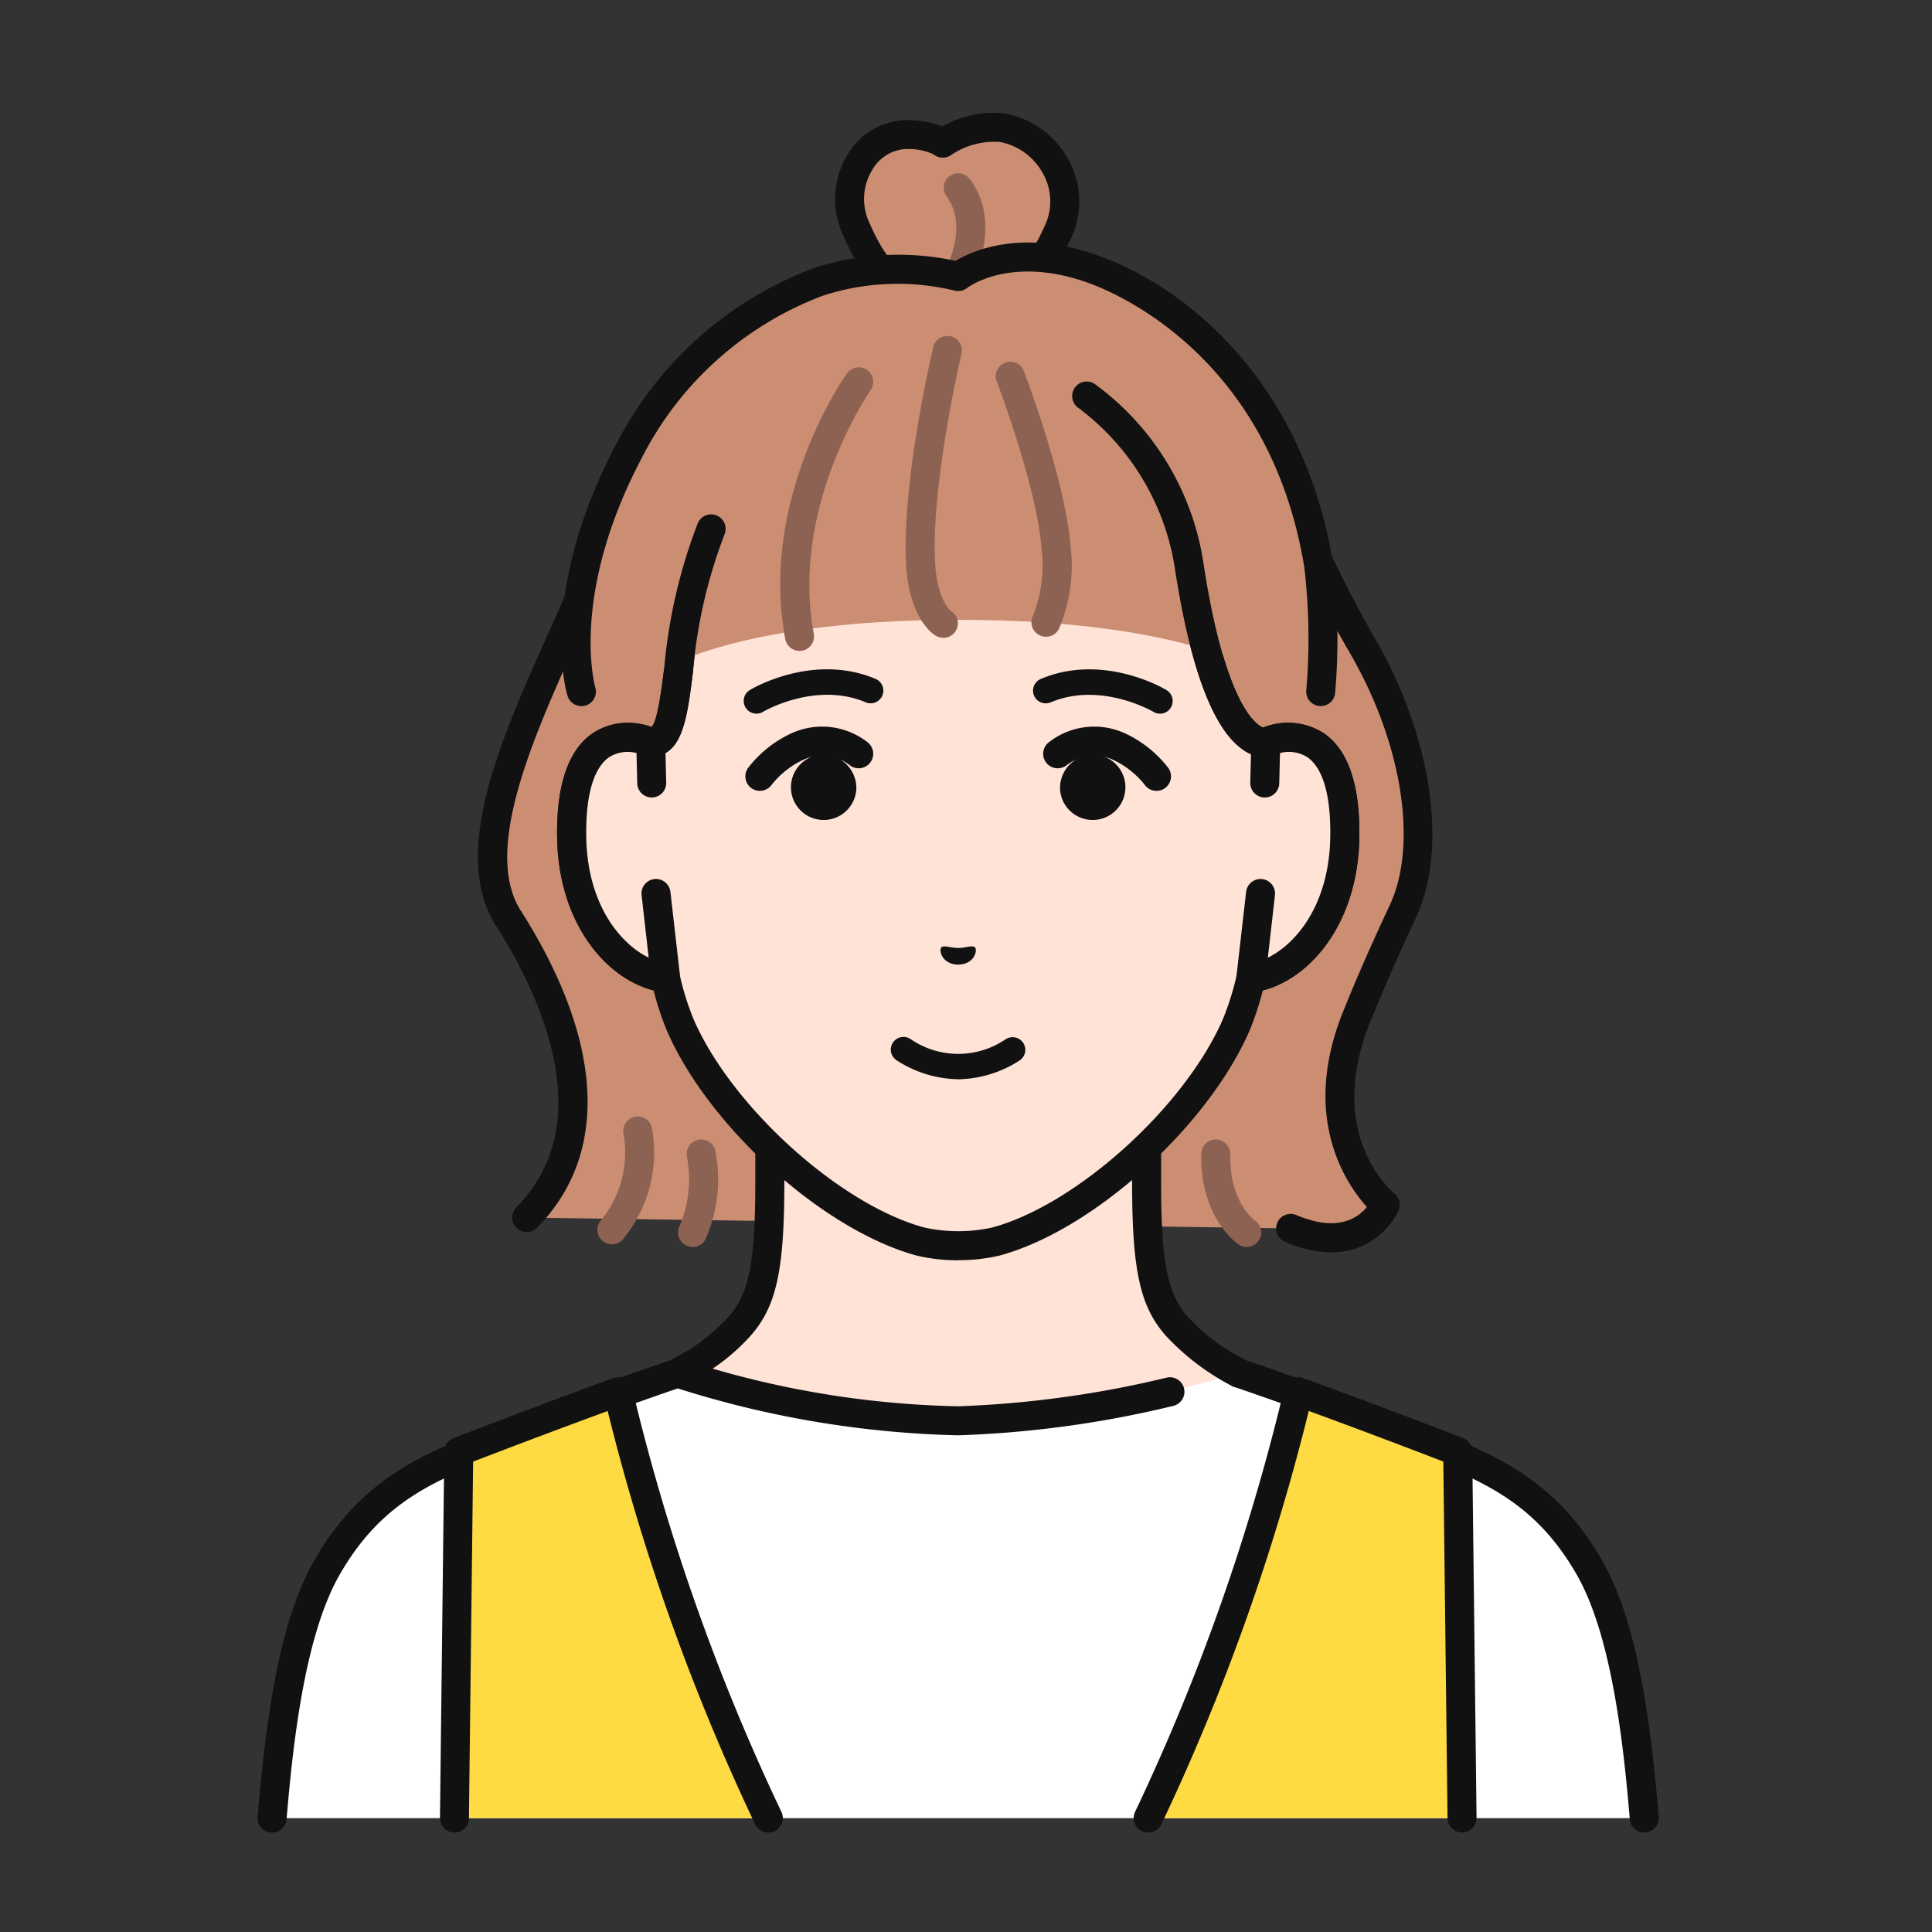 <svg xmlns="http://www.w3.org/2000/svg" xmlns:xlink="http://www.w3.org/1999/xlink" width="120" height="120" viewBox="0 0 120 120">
  <rect x="0" y="0" width="120" height="120" fill="#333333" stroke="none"/>
  <defs>
    <clipPath id="clip-path">
      <rect id="長方形_19419" data-name="長方形 19419" width="120" height="120" transform="translate(1080 9832)" fill="none" stroke="#707070" stroke-width="1"/>
    </clipPath>
    <clipPath id="clip-path-2">
      <rect id="長方形_19397" data-name="長方形 19397" width="87.033" height="106.825" fill="none"/>
    </clipPath>
  </defs>
  <g id="マスクグループ_23060" data-name="マスクグループ 23060" transform="translate(-1080 -9832)" clip-path="url(#clip-path)">
    <g id="グループ_23166" data-name="グループ 23166" transform="translate(1096 9839)">
      <g id="グループ_23165" data-name="グループ 23165" clip-path="url(#clip-path-2)">
        <path id="パス_30175" data-name="パス 30175" d="M157.358,78.745c-7.8-5.786-13.986-1.633-13.986-1.633a11.791,11.791,0,0,0-6.812.322c-3.879,1.188-9.544,2.046-14.572,16.455-2.165,6.205-8.816,16.831-5.362,22.264s6.437,13.21,1.137,18.591l47.453.671c4.458,1.9,5.871-1.469,5.871-1.469s-4.885-3.925-1.791-11.625c.893-2.223,1.857-4.4,2.876-6.573,1.94-4.128.817-10.825-2.517-16.55-4.646-7.976-6.616-16.24-12.3-20.454" transform="translate(-101.052 -66.117)" fill="#cc8e72"/>
        <path id="パス_30176" data-name="パス 30176" d="M161.416,130.534a7.368,7.368,0,0,1-2.873-.656.9.9,0,0,1,.708-1.659c2.577,1.1,3.849.161,4.38-.5-1.292-1.431-4.12-5.551-1.491-12.1.849-2.114,1.8-4.279,2.9-6.62,1.782-3.792.785-10.107-2.48-15.713-1.574-2.7-2.828-5.4-4.04-8.008-2.371-5.1-4.418-9.507-8.016-12.176-7.206-5.345-12.889-1.646-12.946-1.609a.9.9,0,0,1-.8.1,11.136,11.136,0,0,0-6.251.333c-.23.071-.467.14-.71.211-3.669,1.076-8.694,2.551-13.275,15.679-.54,1.548-1.346,3.349-2.2,5.257-2.5,5.581-5.6,12.526-3.253,16.226,5.168,8.128,5.53,15.127,1.019,19.708a.9.9,0,0,1-1.285-1.265c5.211-5.291,1.45-13.219-1.256-17.475-2.873-4.518.315-11.644,3.128-17.93.837-1.871,1.628-3.638,2.143-5.114,4.886-14,10.425-15.629,14.469-16.815.236-.069.465-.137.689-.205a13.468,13.468,0,0,1,6.945-.431c1.521-.844,7.438-3.472,14.655,1.88,3.966,2.942,6.206,7.762,8.577,12.864,1.195,2.571,2.431,5.23,3.963,7.86,3.55,6.1,4.577,13.083,2.554,17.388-1.085,2.309-2.019,4.443-2.856,6.525-2.79,6.945,1.345,10.443,1.523,10.589a.907.907,0,0,1,.263,1.049,4.575,4.575,0,0,1-2.381,2.265,4.754,4.754,0,0,1-1.8.341" transform="translate(-94.731 -59.751)" fill="#111"/>
        <path id="パス_30177" data-name="パス 30177" d="M168.141,501.838a.9.9,0,0,1-.656-1.52,6.666,6.666,0,0,0,1.363-5.379.9.9,0,1,1,1.781-.281,8.471,8.471,0,0,1-1.832,6.9.9.9,0,0,1-.656.284" transform="translate(-146.129 -431.553)" fill="#8e6252"/>
        <path id="パス_30178" data-name="パス 30178" d="M207.814,511.874a.9.9,0,0,1-.8-1.319,7.519,7.519,0,0,0,.444-4.307.9.9,0,0,1,1.778-.3,9.163,9.163,0,0,1-.623,5.446.9.9,0,0,1-.8.484" transform="translate(-180.795 -441.424)" fill="#8e6252"/>
        <path id="パス_30179" data-name="パス 30179" d="M467.159,511.877a.887.887,0,0,1-.5-.152c-.1-.065-2.4-1.655-2.321-5.641a.9.9,0,1,1,1.8.034c-.056,2.952,1.468,4.071,1.533,4.117a.9.9,0,0,1-.518,1.643" transform="translate(-405.726 -441.428)" fill="#8e6252"/>
        <path id="パス_30180" data-name="パス 30180" d="M79.358,591.4l-5.295-2.106c-1.81-.743-6.876-2.478-6.876-2.478a36.008,36.008,0,0,0-17.429-4.823,36.008,36.008,0,0,0-17.429,4.823s-5.066,1.735-6.876,2.478L20.158,591.4c-4.153,1.557-7.172,3.281-9.576,7.439-2,3.454-2.886,8.987-3.439,15.613h85.23c-.552-6.626-1.441-12.159-3.439-15.613-2.4-4.158-5.424-5.881-9.576-7.439" transform="translate(-6.241 -508.524)" fill="#fff"/>
        <path id="パス_30181" data-name="パス 30181" d="M86.13,609.107a.9.9,0,0,1-.9-.827c-.43-5.164-1.2-11.564-3.321-15.237-2.241-3.875-5.038-5.517-9.112-7.045l-5.311-2.113c-1.774-.728-6.785-2.445-6.835-2.463a.879.879,0,0,1-.189-.09,35.409,35.409,0,0,0-16.948-4.684,35.291,35.291,0,0,0-16.948,4.684.88.88,0,0,1-.189.09c-.05.018-5.061,1.735-6.826,2.459l-5.3,2.11c-4.091,1.535-6.888,3.177-9.129,7.052C3,596.717,2.231,603.116,1.8,608.28a.9.9,0,1,1-1.8-.15c.672-8.057,1.735-12.84,3.557-15.989,2.5-4.323,5.7-6.2,10.04-7.832l5.278-2.1c1.689-.693,6.091-2.209,6.821-2.46a36.668,36.668,0,0,1,17.817-4.905,36.669,36.669,0,0,1,17.817,4.905c.73.25,5.132,1.767,6.83,2.463l5.286,2.1c4.328,1.623,7.523,3.5,10.024,7.825,1.821,3.15,2.885,7.932,3.557,15.989a.9.9,0,0,1-.824.974c-.025,0-.051,0-.076,0" transform="translate(0 -502.283)" fill="#111"/>
        <path id="パス_30182" data-name="パス 30182" d="M97.106,633.1l-.268,22.759h19.493A134.636,134.636,0,0,1,107,629.377c-5.314,1.934-9.9,3.718-9.9,3.718" transform="translate(-84.614 -549.931)" fill="#ffdb43"/>
        <path id="パス_30183" data-name="パス 30183" d="M110.091,650.515a.9.9,0,0,1-.817-.519,135.71,135.71,0,0,1-9.157-25.665c-3.779,1.385-7.076,2.65-8.357,3.144L91.5,649.623a.9.9,0,0,1-1.8-.021l.268-22.759a.9.9,0,0,1,.574-.829c.046-.018,4.652-1.81,9.914-3.725a.9.9,0,0,1,1.187.645,132.961,132.961,0,0,0,9.267,26.3.9.9,0,0,1-.816,1.284" transform="translate(-78.373 -543.69)" fill="#111"/>
        <path id="パス_30184" data-name="パス 30184" d="M447.552,629.377a134.638,134.638,0,0,1-9.329,26.477h19.493l-.268-22.759s-4.582-1.784-9.9-3.718" transform="translate(-382.906 -549.931)" fill="#ffdb43"/>
        <path id="パス_30185" data-name="パス 30185" d="M431.979,650.517a.9.9,0,0,1-.816-1.284,132.964,132.964,0,0,0,9.267-26.3.9.9,0,0,1,1.187-.645c5.262,1.915,9.869,3.707,9.915,3.725a.9.9,0,0,1,.574.829l.268,22.759a.9.9,0,0,1-.891.912.918.918,0,0,1-.912-.891l-.261-22.149c-1.28-.495-4.578-1.759-8.357-3.144A135.721,135.721,0,0,1,432.8,650a.9.9,0,0,1-.817.519" transform="translate(-376.663 -543.692)" fill="#111"/>
        <path id="パス_30186" data-name="パス 30186" d="M237.685,421.756c-1.444-1.626-1.885-3.7-1.885-8.968V396.409l-11.7,2.881-11.7-2.881v16.379c0,5.268-.441,7.342-1.885,8.968a13.817,13.817,0,0,1-3.842,2.9A60.979,60.979,0,0,0,224.1,427.62a64.934,64.934,0,0,0,13.149-1.8l4.279-1.158a13.819,13.819,0,0,1-3.842-2.9" transform="translate(-180.581 -346.371)" fill="#ffe3d7"/>
        <path id="パス_30187" data-name="パス 30187" d="M217.857,422.282a62.168,62.168,0,0,1-17.712-3.007.9.9,0,0,1-.156-1.644,12.841,12.841,0,0,0,3.607-2.713c1.27-1.43,1.658-3.386,1.658-8.37V390.17a.9.9,0,0,1,1.117-.876l11.486,2.828,11.486-2.828a.9.9,0,0,1,1.117.876v16.379c0,4.984.387,6.939,1.658,8.37a12.846,12.846,0,0,0,3.607,2.713.9.9,0,0,1-.878,1.575,14.967,14.967,0,0,1-4.077-3.091c-1.619-1.823-2.113-4.058-2.113-9.567V391.321l-10.584,2.606a.916.916,0,0,1-.431,0l-10.584-2.606v15.228c0,5.509-.494,7.745-2.113,9.567a12.524,12.524,0,0,1-2.34,2.025,58.66,58.66,0,0,0,15.253,2.338,64.773,64.773,0,0,0,12.906-1.77.9.9,0,1,1,.487,1.736,65.675,65.675,0,0,1-13.393,1.837" transform="translate(-174.341 -340.132)" fill="#111"/>
        <path id="パス_30188" data-name="パス 30188" d="M297.9,16.754s-3.43,3.041-6.142-3.277c-1.354-3.156.872-5.861,3-5.873a3.827,3.827,0,0,1,2.373.535,5.654,5.654,0,0,1,3.62-.973,4.671,4.671,0,0,1,3.514,6.523c-2.779,6.234-6.363,3.065-6.363,3.065" transform="translate(-254.565 -6.243)" fill="#cc8e72"/>
        <path id="パス_30189" data-name="パス 30189" d="M293.831,12.218a4.377,4.377,0,0,1-2.178-.618,3.9,3.9,0,0,1-2.778.457c-1.667-.373-3.076-1.876-4.188-4.467a5.306,5.306,0,0,1,.34-5.079A4.333,4.333,0,0,1,288.509.46a6.234,6.234,0,0,1,2.344.394A6.529,6.529,0,0,1,294.59.026a5.633,5.633,0,0,1,4.04,2.784,5.356,5.356,0,0,1,.214,5c-1.115,2.5-2.53,3.955-4.205,4.318a3.8,3.8,0,0,1-.808.087m-2.173-1.707h0Zm.592-.68a2.56,2.56,0,0,0,2.022.534c1.061-.239,2.073-1.376,2.924-3.287a3.538,3.538,0,0,0-.124-3.359,3.856,3.856,0,0,0-2.651-1.9,4.805,4.805,0,0,0-3,.8.908.908,0,0,1-1.12-.033,3.664,3.664,0,0,0-1.747-.323h-.04A2.558,2.558,0,0,0,286.537,3.5a3.461,3.461,0,0,0-.191,3.379c.859,2,1.87,3.183,2.924,3.419a2.237,2.237,0,0,0,1.791-.46.9.9,0,0,1,1.191-.005" transform="translate(-248.327 0)" fill="#111"/>
        <path id="パス_30190" data-name="パス 30190" d="M338.484,37.114a.9.9,0,0,1-.785-1.344c.013-.024,1.45-2.667.064-4.529a.9.9,0,1,1,1.446-1.077c2.09,2.808.146,6.341.062,6.49a.9.9,0,0,1-.787.46" transform="translate(-294.97 -26.039)" fill="#8e6252"/>
        <path id="パス_30191" data-name="パス 30191" d="M188.753,71.748c-5.358-1.909-8.354.468-8.354.468a15.758,15.758,0,0,0-8.687.334,21.765,21.765,0,0,0-11.747,10.486C155.181,92.095,157,97.995,157,97.995h45.92a38.775,38.775,0,0,0-.132-7.872c-1.82-11.041-9.084-16.61-14.034-18.374" transform="translate(-136.885 -62.043)" fill="#cc8e72"/>
        <path id="パス_30192" data-name="パス 30192" d="M196.645,92.645c-.027,0-.055,0-.083,0a.9.9,0,0,1-.816-.98A37.973,37.973,0,0,0,195.619,84c-2.154-13.006-11.575-16.984-13.443-17.649-4.77-1.7-7.388.246-7.5.329a.917.917,0,0,1-.815.152,15.011,15.011,0,0,0-8.144.327,20.9,20.9,0,0,0-11.232,10.05c-4.524,8.568-2.918,14.22-2.9,14.276a.9.9,0,0,1-1.725.527c-.079-.255-1.871-6.362,3.031-15.645a22.766,22.766,0,0,1,12.262-10.921,16.87,16.87,0,0,1,8.806-.451c1.049-.629,4.121-2.018,8.82-.344,5.894,2.1,12.83,8.215,14.621,19.077,0,.015,0,.03.006.045a39.786,39.786,0,0,1,.133,8.055.9.9,0,0,1-.9.82" transform="translate(-130.61 -55.792)" fill="#111"/>
        <path id="パス_30193" data-name="パス 30193" d="M197.616,159.989h0c-.013,0-2.935.768-4.735-10.817A16.093,16.093,0,0,0,186.5,138.49l-16.76-.133s-3.564,1.3-6.569,8.385c-2.734,6.444-1.5,13.247-3.753,13.247h0a1.686,1.686,0,0,1-.876-.238c-1.955-.323-4.12.782-4.033,6.153.089,5.486,3.392,8.426,5.83,8.73h0a18.159,18.159,0,0,0,.941,2.983c2.525,5.729,9.377,11.9,14.894,13.392a10.7,10.7,0,0,0,4.691,0c5.517-1.5,12.369-7.663,14.894-13.392a18.147,18.147,0,0,0,.941-2.983c2.437-.3,5.741-3.244,5.83-8.73.1-6.194-2.795-6.715-4.909-5.915" transform="translate(-134.998 -120.892)" fill="#ffe3d7"/>
        <path id="パス_30194" data-name="パス 30194" d="M172.273,185.93a11.024,11.024,0,0,1-2.576-.29c-5.767-1.564-12.857-7.928-15.489-13.9a18.027,18.027,0,0,1-.854-2.571c-2.948-.747-5.907-4.153-5.993-9.491-.049-3.015.586-5.114,1.888-6.236a3.788,3.788,0,0,1,3.193-.821.908.908,0,0,1,.314.114.782.782,0,0,0,.417.111h0c.4-.227.656-2.243.84-3.715a33.039,33.039,0,0,1,2.083-8.983c3.122-7.358,6.929-8.82,7.09-8.879a.9.9,0,0,1,.627,1.691c-.071.029-3.3,1.386-6.057,7.893a31.081,31.081,0,0,0-1.954,8.5c-.369,2.958-.66,5.294-2.629,5.294a2.591,2.591,0,0,1-1.165-.27,1.972,1.972,0,0,0-1.582.427c-.6.52-1.312,1.783-1.263,4.841.081,4.99,3,7.594,5.04,7.85a.9.9,0,0,1,.767.69,17.217,17.217,0,0,0,.892,2.833c2.4,5.44,9.082,11.461,14.3,12.876a9.836,9.836,0,0,0,4.227,0c5.211-1.413,11.9-7.434,14.3-12.883a17.24,17.24,0,0,0,.888-2.824.9.9,0,0,1,.766-.69c2.044-.255,4.959-2.859,5.04-7.85.053-3.241-.738-4.485-1.41-4.957a2.5,2.5,0,0,0-2.279-.1.9.9,0,0,1-.181.048,2.172,2.172,0,0,1-1.609-.464c-1.814-1.3-3.212-5.034-4.155-11.105a15.246,15.246,0,0,0-5.979-10.06.9.9,0,0,1,.971-1.52,16.889,16.889,0,0,1,6.79,11.3c1.389,8.94,3.377,9.95,3.689,10.052a4.1,4.1,0,0,1,3.79.371c1.5,1.052,2.229,3.226,2.176,6.462-.086,5.338-3.045,8.744-5.993,9.491a18,18,0,0,1-.85,2.561c-2.636,5.981-9.727,12.346-15.488,13.908a11.027,11.027,0,0,1-2.582.291" transform="translate(-128.757 -114.652)" fill="#111"/>
        <path id="パス_30195" data-name="パス 30195" d="M159.48,310.254l-.061-2.537c-2.115-.8-5.01-.28-4.91,5.914.089,5.486,3.392,8.426,5.83,8.73l-.6-5.245Z" transform="translate(-135.004 -268.621)" fill="#ffe3d7"/>
        <path id="パス_30196" data-name="パス 30196" d="M154.1,317.009a.852.852,0,0,1-.112-.007c-3.14-.391-6.527-3.892-6.62-9.61-.053-3.236.68-5.41,2.177-6.462a4.149,4.149,0,0,1,3.954-.31.9.9,0,0,1,.582.821l.061,2.537a.9.9,0,0,1-1.8.043l-.045-1.881a2.168,2.168,0,0,0-1.712.265c-.672.473-1.463,1.716-1.41,4.957.066,4.1,2.042,6.584,3.878,7.486l-.442-3.884a.9.9,0,1,1,1.792-.2l.6,5.245a.9.9,0,0,1-.9,1" transform="translate(-128.762 -262.367)" fill="#111"/>
        <path id="パス_30197" data-name="パス 30197" d="M489.7,307.717l-.061,2.537-.262,6.862-.6,5.245c2.437-.3,5.741-3.244,5.83-8.73.1-6.195-2.8-6.715-4.91-5.914" transform="translate(-427.079 -268.621)" fill="#ffe3d7"/>
        <path id="パス_30198" data-name="パス 30198" d="M482.536,317.012a.9.9,0,0,1-.9-1l.6-5.245a.9.9,0,1,1,1.792.2l-.442,3.884c1.836-.9,3.811-3.389,3.877-7.486.053-3.241-.738-4.485-1.41-4.957a2.161,2.161,0,0,0-1.713-.265l-.045,1.881a.9.9,0,0,1-1.8-.043l.061-2.537a.9.9,0,0,1,.582-.821,4.152,4.152,0,0,1,3.954.31c1.5,1.052,2.229,3.226,2.177,6.462-.093,5.718-3.48,9.219-6.62,9.61a.852.852,0,0,1-.112.007" transform="translate(-420.838 -262.369)" fill="#111"/>
        <path id="パス_30199" data-name="パス 30199" d="M230.351,122.175s-4.529-3.5-19.1-3.5-19.1,3.5-19.1,3.5-3.393-22.405,19.1-22.405,19.1,22.405,19.1,22.405" transform="translate(-167.734 -87.176)" fill="#cc8e72"/>
        <path id="パス_30200" data-name="パス 30200" d="M258.366,142.923a.9.9,0,0,1-.885-.736c-1.621-8.668,3.6-16.179,3.825-16.495a.9.9,0,0,1,1.473,1.041c-.05.071-5,7.219-3.526,15.123a.9.9,0,0,1-.887,1.067" transform="translate(-224.707 -109.494)" fill="#8e6252"/>
        <path id="パス_30201" data-name="パス 30201" d="M366.346,139.641a.9.9,0,0,1-.8-1.318,8.58,8.58,0,0,0,.526-4.181c-.323-3.916-2.758-10.291-2.783-10.355a.9.9,0,1,1,1.683-.647c.1.271,2.553,6.68,2.9,10.854a10.084,10.084,0,0,1-.723,5.161.9.9,0,0,1-.8.486" transform="translate(-317.379 -107.091)" fill="#8e6252"/>
        <path id="パス_30202" data-name="パス 30202" d="M321.23,128.589a.927.927,0,0,1-.469-.127c-.173-.1-1.69-1.09-1.849-4.556-.237-5.177,1.614-13.042,1.693-13.374a.9.9,0,1,1,1.754.416c-.019.079-1.871,7.952-1.646,12.875.112,2.442.985,3.1.994,3.105a.884.884,0,0,1,.3,1.223.9.9,0,0,1-.782.438" transform="translate(-278.638 -95.974)" fill="#8e6252"/>
        <path id="パス_30203" data-name="パス 30203" d="M412.742,155.579a2.336,2.336,0,0,1-1.359-.483c-1.815-1.3-3.213-5.033-4.156-11.106a15.357,15.357,0,0,0-5.981-10.061.9.9,0,0,1,.973-1.518,16.889,16.889,0,0,1,6.79,11.3c1.458,9.382,3.575,10.03,3.723,10.062a.932.932,0,0,1,.329.016.9.9,0,0,1-.089,1.772,1.56,1.56,0,0,1-.23.016m-.052-1.8h0Z" transform="translate(-350.236 -115.572)" fill="#111"/>
        <path id="パス_30204" data-name="パス 30204" d="M187.183,212.684a.9.9,0,1,1,0-1.8c.4-.225.656-2.242.84-3.714a33.045,33.045,0,0,1,2.083-8.984.9.9,0,0,1,1.66.7,31.083,31.083,0,0,0-1.954,8.5c-.369,2.958-.66,5.294-2.629,5.294" transform="translate(-162.767 -172.686)" fill="#111"/>
        <path id="パス_30205" data-name="パス 30205" d="M338.18,410.287c-.145-.168-.536.018-1.051.03-.514-.012-.906-.2-1.051-.031s.023,1.04,1.05,1.067c1.027-.026,1.2-.892,1.052-1.066" transform="translate(-293.615 -358.435)" fill="#111"/>
        <path id="パス_30206" data-name="パス 30206" d="M393.576,306.062a.9.9,0,0,1-.737-.381,5.45,5.45,0,0,0-1.907-1.523,2.826,2.826,0,0,0-2.947.319.9.9,0,0,1-1.092-1.435,4.579,4.579,0,0,1,4.81-.513,7.208,7.208,0,0,1,2.608,2.112.9.9,0,0,1-.736,1.422" transform="translate(-337.745 -263.941)" fill="#111"/>
        <path id="パス_30207" data-name="パス 30207" d="M389.544,276.652a.787.787,0,0,1-.406-.113c-.031-.018-3.254-1.9-6.37-.594a.789.789,0,1,1-.61-1.455c3.866-1.621,7.635.6,7.793.7a.789.789,0,0,1-.407,1.465" transform="translate(-333.496 -239.326)" fill="#111"/>
        <path id="パス_30208" data-name="パス 30208" d="M394.836,317.963a2.032,2.032,0,1,0,2.029-2.141,2.087,2.087,0,0,0-2.029,2.141" transform="translate(-344.996 -275.956)" fill="#111"/>
        <path id="パス_30209" data-name="パス 30209" d="M240.921,306.069a.9.9,0,0,1-.736-1.422,7.209,7.209,0,0,1,2.608-2.112,4.584,4.584,0,0,1,4.81.513.9.9,0,0,1-1.092,1.435,2.827,2.827,0,0,0-2.947-.319,5.429,5.429,0,0,0-1.907,1.523.9.9,0,0,1-.737.381" transform="translate(-209.722 -263.948)" fill="#111"/>
        <path id="パス_30210" data-name="パス 30210" d="M239.97,276.646a.789.789,0,0,1-.408-1.464c.159-.1,3.928-2.32,7.794-.7a.789.789,0,1,1-.61,1.455c-3.116-1.308-6.339.576-6.371.6a.786.786,0,0,1-.4.111" transform="translate(-208.988 -239.321)" fill="#111"/>
        <path id="パス_30211" data-name="パス 30211" d="M266.531,317.963a2.032,2.032,0,1,1-2.029-2.141,2.087,2.087,0,0,1,2.029,2.141" transform="translate(-229.342 -275.956)" fill="#111"/>
        <path id="パス_30212" data-name="パス 30212" d="M315.872,457.48a7.208,7.208,0,0,1-3.839-1.186.789.789,0,1,1,.915-1.285,5.229,5.229,0,0,0,5.85,0,.789.789,0,0,1,.913,1.287,7.208,7.208,0,0,1-3.839,1.186" transform="translate(-272.356 -397.446)" fill="#111"/>
      </g>
    </g>
  </g>
</svg>
